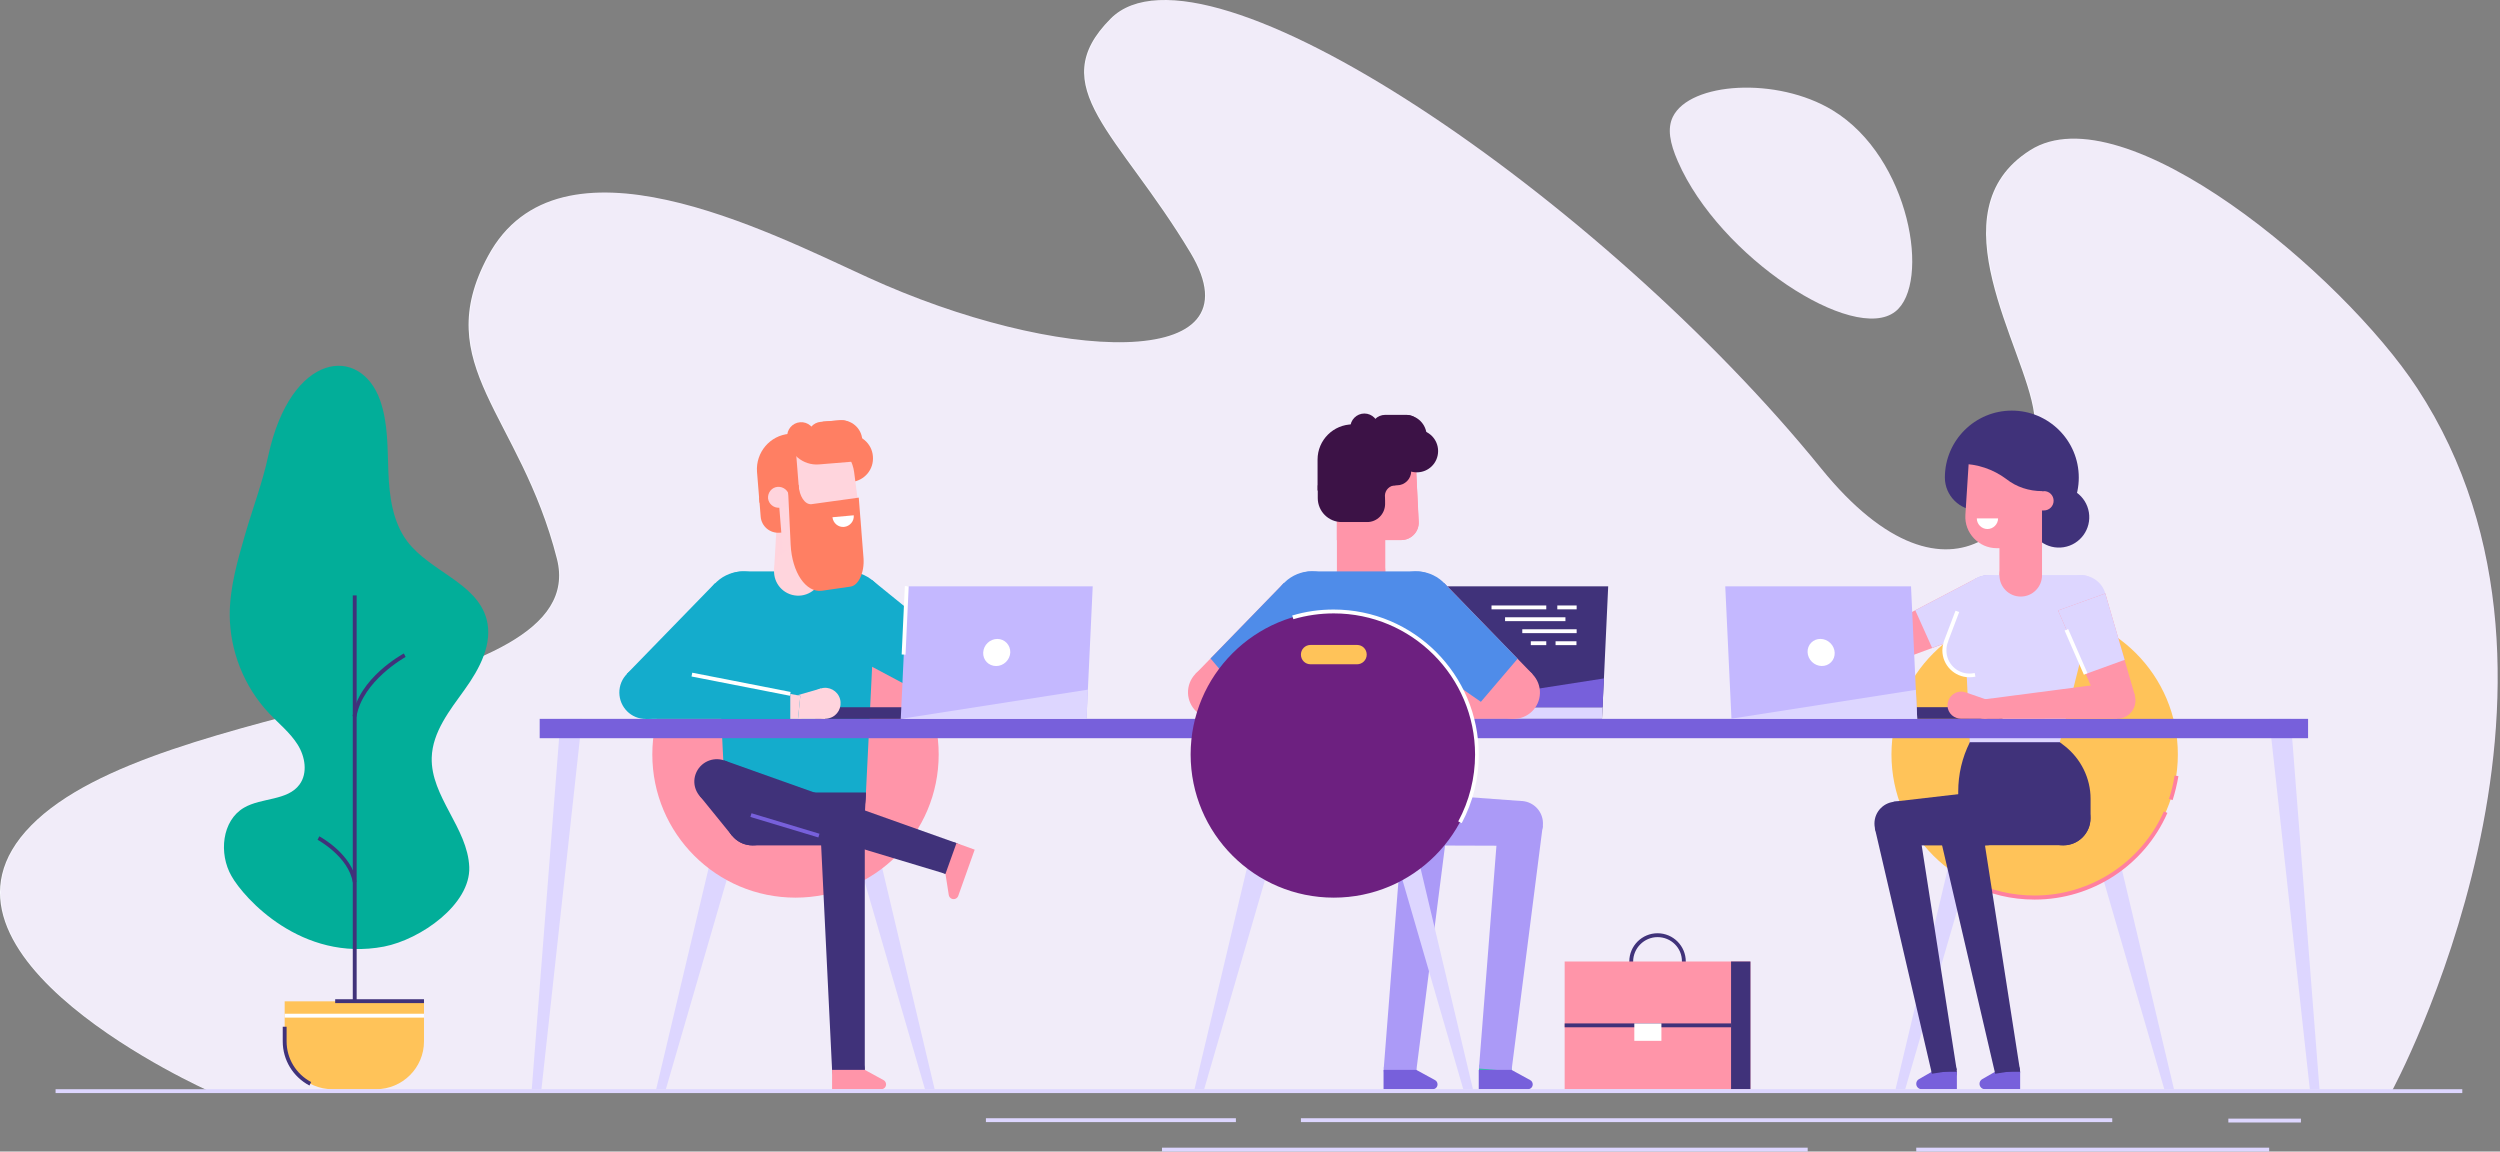 <svg width="330" height="152" viewBox="0 0 330 152" fill="none" xmlns="http://www.w3.org/2000/svg">
<rect x="0" y="0" width="330" height="152" fill="#808080" stroke="none"/>
<g clip-path="url(#clip0_203_13293)">
<path d="M27.616 144.031C27.616 144.031 -12.74 126.101 4.117 108.962C20.975 91.824 78.367 92.871 73.514 73.766C68.661 54.661 56.605 48.275 64.421 33.793C73.795 16.399 101.252 30.524 114.534 36.603C139.258 47.918 166.639 49.195 157.137 33.359C147.636 17.523 137.623 11.47 146.614 2.454C158.874 -9.832 211.515 26.207 240.377 61.812C257.643 83.114 270.236 68.3 268.499 54.61C267.375 45.9 255.14 27.944 267.988 19.822C280.35 11.981 309.263 36.271 319.071 51.238C344.792 90.47 315.725 144.031 315.725 144.031H27.616Z" fill="#F8F7FF"/>
<path d="M27.743 144.031C27.743 144.031 -12.612 126.101 4.245 108.962C21.103 91.824 78.495 92.871 73.642 73.766C68.789 54.661 56.733 48.275 64.549 33.793C73.923 16.399 101.38 30.524 114.661 36.603C139.386 47.918 166.766 49.195 157.265 33.359C147.763 17.523 137.751 11.47 146.742 2.454C159.002 -9.832 211.643 26.207 240.505 61.812C257.771 83.114 270.363 68.3 268.626 54.61C267.503 45.9 255.268 27.944 268.116 19.822C280.478 11.981 309.391 36.271 319.199 51.238C344.894 90.47 315.827 144.031 315.827 144.031H27.743Z" fill="#6D2080" fill-opacity="0.05"/>
<path d="M212.282 77.393L211.72 89.55L211.643 91.032L211.541 93.356L211.464 94.889H186.944L187.021 93.356L187.762 77.393H212.282Z" fill="#40327A"/>
<path d="M211.541 93.356L211.464 94.889H175.68V93.356H211.541Z" fill="#DDD6FF"/>
<path d="M211.72 89.551L211.643 91.032L211.541 93.356H187.251L188.094 93.229L211.72 89.551Z" fill="#7760DB"/>
<path d="M185.693 111.593L200.711 111.644L200.941 105.744L185.974 104.646L185.693 111.593Z" fill="#AB9AF7"/>
<path d="M199.128 87.993L179.409 91.85L179.69 94.889H180.738H182.27H199.792L199.128 87.993Z" fill="#FF95A9"/>
<path d="M179.69 94.888L179.41 91.849L180.738 91.594V94.888H179.69Z" fill="#FF95A9"/>
<path d="M184.952 71.288H176.472V62.017C176.472 59.181 178.771 56.908 181.581 56.908C184.313 56.908 186.791 59.054 186.919 61.761L187.251 68.862C187.327 70.164 186.28 71.288 184.952 71.288Z" fill="#FF95A9"/>
<path d="M187.276 68.862C187.353 70.19 186.28 71.288 184.952 71.288H176.472V62.017C176.472 59.181 178.771 56.908 181.581 56.908C182.934 56.908 184.416 57.445 185.335 58.313C186.255 59.181 186.842 60.407 186.919 61.761L187.276 68.862Z" fill="#FF95A9"/>
<path d="M188.324 57.572V60.331C188.324 60.535 188.298 60.74 188.247 60.944H183.062V54.788H185.54C187.072 54.763 188.324 56.014 188.324 57.572Z" fill="#3C1246"/>
<path d="M178.567 56.015H179.256V64.75H173.918V60.663C173.918 58.084 176.012 56.015 178.567 56.015Z" fill="#3C1246"/>
<path d="M187.659 60.356H182.142C179.997 60.356 178.235 58.594 178.235 56.449C178.235 55.427 179.077 54.584 180.099 54.584C181.121 54.584 181.964 55.427 181.964 56.449C181.964 56.551 182.04 56.653 182.168 56.653H187.685V60.356H187.659Z" fill="#3C1246"/>
<path d="M185.693 58.492H182.832C181.81 58.492 180.968 57.649 180.968 56.627C180.968 55.606 181.81 54.763 182.832 54.763H185.693C186.714 54.763 187.557 55.606 187.557 56.627C187.532 57.649 186.714 58.492 185.693 58.492Z" fill="#3C1246"/>
<path d="M189.83 59.539C189.83 61.097 188.579 62.349 187.021 62.349C185.463 62.349 184.007 61.097 184.007 59.539C184.007 57.981 185.463 56.73 187.021 56.73C188.579 56.73 189.83 57.981 189.83 59.539Z" fill="#3C1246"/>
<path d="M185.744 58.9H178.005V61.812H185.744V58.9Z" fill="#3C1246"/>
<path d="M184.211 61.762H178.235V65.465H184.211V61.762Z" fill="#3C1246"/>
<path d="M180.457 68.913H177.111C175.348 68.913 173.944 67.483 173.944 65.746V64.061H182.832V66.564C182.807 67.866 181.759 68.913 180.457 68.913Z" fill="#3C1246"/>
<path d="M179.665 78.619C177.903 78.619 176.472 77.188 176.472 75.426V68.939H182.858V75.426C182.858 77.188 181.427 78.619 179.665 78.619Z" fill="#FF95A9"/>
<path d="M184.211 66.844H185.616V64.061H184.211C183.445 64.061 182.807 64.674 182.807 65.465C182.807 66.231 183.445 66.844 184.211 66.844Z" fill="#FF95A9"/>
<path d="M186.28 60.739H182.807V64.06H184.416C185.437 64.06 186.28 63.217 186.28 62.195V60.739Z" fill="#3C1246"/>
<path d="M179.665 78.619C181.428 78.619 182.858 77.189 182.858 75.426C182.858 73.663 181.428 72.233 179.665 72.233C177.902 72.233 176.472 73.663 176.472 75.426C176.472 77.189 177.902 78.619 179.665 78.619Z" fill="#FF95A9"/>
<path d="M197.961 143.281C199.101 142.958 199.763 141.772 199.44 140.632C199.116 139.492 197.93 138.83 196.79 139.153C195.65 139.476 194.988 140.662 195.311 141.802C195.634 142.942 196.821 143.604 197.961 143.281Z" fill="#2FC2A7"/>
<path d="M201.39 111.574C202.982 111.198 203.968 109.602 203.592 108.009C203.216 106.417 201.621 105.431 200.028 105.807C198.436 106.183 197.45 107.779 197.826 109.371C198.202 110.964 199.797 111.95 201.39 111.574Z" fill="#AB9AF7"/>
<path d="M195.22 141.043L197.774 108.528L203.648 108.988L199.511 141.4L195.22 141.043Z" fill="#AB9AF7"/>
<path d="M201.682 143.776H195.194V141.221H199.511L201.988 142.575C202.193 142.677 202.32 142.907 202.32 143.137C202.32 143.495 202.039 143.776 201.682 143.776Z" fill="#7760DB"/>
<path d="M185.29 143.291C186.443 143.019 187.157 141.863 186.885 140.71C186.613 139.557 185.457 138.843 184.304 139.115C183.151 139.387 182.437 140.543 182.709 141.696C182.981 142.849 184.137 143.563 185.29 143.291Z" fill="#AB9AF7"/>
<path d="M188.804 111.608C190.4 111.249 191.404 109.663 191.045 108.067C190.686 106.47 189.101 105.467 187.504 105.826C185.908 106.185 184.904 107.77 185.263 109.366C185.622 110.963 187.207 111.966 188.804 111.608Z" fill="#AB9AF7"/>
<path d="M182.653 141.043L185.207 108.528L191.082 108.988L186.944 141.4L182.653 141.043Z" fill="#AB9AF7"/>
<path d="M189.115 143.776H182.628V141.221H186.944L189.422 142.575C189.626 142.677 189.754 142.907 189.754 143.137C189.754 143.495 189.473 143.776 189.115 143.776Z" fill="#7760DB"/>
<path d="M262.726 105.106L251.488 143.776H250.211L259.38 105.106H262.726Z" fill="#DDD6FF"/>
<path d="M274.45 105.106L285.688 143.776H286.965L277.796 105.106H274.45Z" fill="#DDD6FF"/>
<path d="M268.575 118.489C279.014 118.489 287.476 110.027 287.476 99.588C287.476 89.15 279.014 80.688 268.575 80.688C258.137 80.688 249.674 89.15 249.674 99.588C249.674 110.027 258.137 118.489 268.575 118.489Z" fill="#FFC359"/>
<path d="M286.787 105.616L286.301 105.463C286.633 104.467 286.889 103.42 287.042 102.373L287.553 102.449C287.374 103.496 287.119 104.569 286.787 105.616Z" fill="#FF809F"/>
<path d="M268.575 118.745C265.51 118.745 262.599 118.055 259.891 116.65L260.121 116.191C262.752 117.544 265.612 118.208 268.575 118.208C275.957 118.208 282.649 113.841 285.637 107.098L286.097 107.302C283.057 114.249 276.161 118.745 268.575 118.745Z" fill="#FF809F"/>
<path d="M265.945 103.931C269.231 103.931 271.896 101.266 271.896 97.98C271.896 94.693 269.231 92.028 265.945 92.028C262.658 92.028 259.993 94.693 259.993 97.98C259.993 101.266 262.658 103.931 265.945 103.931Z" fill="#AB9AF7"/>
<path d="M232.332 92.539C232.076 91.875 232.434 91.134 233.098 90.904C233.762 90.649 234.503 91.006 234.733 91.67C234.988 92.335 234.63 93.075 233.966 93.305C233.302 93.535 232.587 93.203 232.332 92.539Z" fill="#FF95A9"/>
<path d="M262.471 82.577C264.305 82.577 265.791 81.091 265.791 79.257C265.791 77.423 264.305 75.936 262.471 75.936C260.637 75.936 259.15 77.423 259.15 79.257C259.15 81.091 260.637 82.577 262.471 82.577Z" fill="#AB9AF7"/>
<path d="M230.442 90.904C230.237 90.904 230.059 90.955 229.854 91.006C228.935 91.338 228.449 92.385 228.807 93.305C229.139 94.224 230.186 94.71 231.106 94.352L233.992 93.279L233.532 90.802L230.442 90.904Z" fill="#FF95A9"/>
<path d="M251.976 85.434C252.246 84.136 251.412 82.865 250.114 82.595C248.815 82.325 247.544 83.159 247.274 84.457C247.004 85.755 247.838 87.026 249.136 87.296C250.435 87.566 251.706 86.732 251.976 85.434Z" fill="#FF95A9"/>
<path d="M260.913 76.32L248.5 82.808L250.466 87.227L263.62 82.374L260.913 76.32Z" fill="#FF95A9"/>
<path d="M248.5 82.808L232.945 90.981L233.966 93.305L250.466 87.226L248.5 82.808Z" fill="#FF95A9"/>
<path d="M256.647 143.137C257.564 143.137 258.308 142.394 258.308 141.477C258.308 140.56 257.564 139.817 256.647 139.817C255.73 139.817 254.987 140.56 254.987 141.477C254.987 142.394 255.73 143.137 256.647 143.137Z" fill="#40327A"/>
<path d="M259.15 79.41L260.019 97.979H271.896L276.8 78.465C277.132 77.163 276.161 75.911 274.807 75.911H262.471C260.581 75.937 259.048 77.52 259.15 79.41Z" fill="#DDD6FF"/>
<path d="M263.9 82.254C265.557 81.468 266.264 79.488 265.479 77.831C264.693 76.174 262.713 75.467 261.056 76.252C259.399 77.037 258.692 79.017 259.477 80.675C260.263 82.332 262.243 83.039 263.9 82.254Z" fill="#DDD6FF"/>
<path d="M260.019 97.98H265.28H271.896L272.534 98.465C274.68 100.15 275.957 102.73 275.957 105.438V107.992C275.957 109.958 274.348 111.568 272.381 111.568H262.062C260.095 111.568 258.486 109.958 258.486 107.992V104.493C258.486 102.245 258.997 99.997 260.019 97.98Z" fill="#40327A"/>
<path d="M265.561 80.432L263.084 86.996L263.033 86.971C262.573 88.248 261.373 89.142 259.942 89.142C258.129 89.142 256.647 87.66 256.647 85.847C256.647 85.412 256.724 85.004 256.877 84.646H256.852L259.329 78.082L265.561 80.432Z" fill="#DDD6FF"/>
<path d="M277.182 81.467C278.406 80.102 278.291 78.002 276.926 76.778C275.56 75.555 273.461 75.669 272.237 77.035C271.013 78.401 271.128 80.5 272.494 81.724C273.859 82.948 275.959 82.833 277.182 81.467Z" fill="#DDD6FF"/>
<path d="M281.335 93.995C282.177 92.971 282.029 91.458 281.005 90.616C279.981 89.774 278.468 89.921 277.626 90.945C276.784 91.97 276.931 93.483 277.955 94.325C278.98 95.167 280.493 95.019 281.335 93.995Z" fill="#FF95A9"/>
<path d="M277.898 78.338L281.806 91.798L277.259 93.433L271.666 80.585L277.898 78.338Z" fill="#FF95A9"/>
<path d="M271.666 80.585L275.318 88.963L280.452 87.099L277.898 78.338L271.666 80.585Z" fill="#DDD6FF"/>
<path d="M263.62 82.374L255.038 85.515L252.816 80.56L260.913 76.32L263.62 82.374Z" fill="#DDD6FF"/>
<path d="M262.062 111.593C264.037 111.593 265.638 109.992 265.638 108.017C265.638 106.042 264.037 104.441 262.062 104.441C260.087 104.441 258.486 106.042 258.486 108.017C258.486 109.992 260.087 111.593 262.062 111.593Z" fill="#40327A"/>
<path d="M272.355 111.593C274.33 111.593 275.931 109.992 275.931 108.017C275.931 106.042 274.33 104.441 272.355 104.441C270.381 104.441 268.78 106.042 268.78 108.017C268.78 109.992 270.381 111.593 272.355 111.593Z" fill="#40327A"/>
<path d="M254.987 141.477H258.308V143.776H253.659C253.276 143.776 252.944 143.469 252.944 143.06C252.944 142.805 253.072 142.575 253.301 142.447L254.987 141.477Z" fill="#7760DB"/>
<path d="M250.313 111.593C251.907 111.593 253.199 110.301 253.199 108.707C253.199 107.113 251.907 105.821 250.313 105.821C248.719 105.821 247.427 107.113 247.427 108.707C247.427 110.301 248.719 111.593 250.313 111.593Z" fill="#40327A"/>
<path d="M247.478 109.32L255.013 141.732L258.282 141.221L253.174 108.452L247.478 109.32Z" fill="#40327A"/>
<path d="M264.999 143.137C265.916 143.137 266.66 142.394 266.66 141.477C266.66 140.56 265.916 139.817 264.999 139.817C264.083 139.817 263.339 140.56 263.339 141.477C263.339 142.394 264.083 143.137 264.999 143.137Z" fill="#40327A"/>
<path d="M263.339 141.477H266.66V143.776H262.011C261.628 143.776 261.296 143.469 261.296 143.06C261.296 142.805 261.424 142.575 261.653 142.447L263.339 141.477Z" fill="#7760DB"/>
<path d="M258.665 111.593C260.259 111.593 261.551 110.301 261.551 108.707C261.551 107.113 260.259 105.821 258.665 105.821C257.071 105.821 255.779 107.113 255.779 108.707C255.779 110.301 257.071 111.593 258.665 111.593Z" fill="#40327A"/>
<path d="M255.83 109.32L263.365 141.732L266.634 141.221L261.526 108.452L255.83 109.32Z" fill="#40327A"/>
<path d="M269.546 69.016H263.927V75.937H269.546V69.016Z" fill="#FF95A9"/>
<path d="M266.736 78.746C268.288 78.746 269.546 77.488 269.546 75.936C269.546 74.385 268.288 73.127 266.736 73.127C265.185 73.127 263.927 74.385 263.927 75.936C263.927 77.488 265.185 78.746 266.736 78.746Z" fill="#FF95A9"/>
<path d="M272.416 72.231C274.603 71.876 276.087 69.816 275.732 67.63C275.378 65.444 273.318 63.959 271.132 64.314C268.945 64.669 267.461 66.729 267.816 68.915C268.17 71.101 270.23 72.585 272.416 72.231Z" fill="#40327A"/>
<path d="M256.724 63.039C256.724 58.16 260.683 54.201 265.561 54.201C270.44 54.201 274.399 58.16 274.399 63.039C274.399 67.917 270.44 71.876 265.561 71.876L261.066 67.381C258.665 67.355 256.724 65.414 256.724 63.039Z" fill="#40327A"/>
<path d="M269.801 67.38H268.524V64.826H269.801C270.516 64.826 271.078 65.388 271.078 66.103C271.078 66.819 270.491 67.38 269.801 67.38Z" fill="#FF95A9"/>
<path d="M259.942 59.974H269.546V72.361H263.569C261.194 72.361 259.278 70.344 259.431 67.968L259.942 59.974Z" fill="#FF95A9"/>
<path d="M269.546 64.827H269.801V57.445H262.19C260.172 57.445 258.562 59.08 258.562 61.072V61.225H258.818C260.989 61.225 263.109 61.941 264.846 63.243C266.174 64.29 267.835 64.827 269.546 64.827Z" fill="#40327A"/>
<path d="M110.856 105.106L122.094 143.776H123.371L114.202 105.106H110.856Z" fill="#DDD6FF"/>
<path d="M99.133 105.106L87.894 143.776H86.617L95.787 105.106H99.133Z" fill="#DDD6FF"/>
<path d="M105.007 118.489C115.445 118.489 123.907 110.027 123.907 99.588C123.907 89.15 115.445 80.688 105.007 80.688C94.568 80.688 86.106 89.15 86.106 99.588C86.106 110.027 94.568 118.489 105.007 118.489Z" fill="#FF95A9"/>
<path d="M114.304 104.62C114.304 105.846 114.074 107.021 113.64 108.094H96.374C95.94 107.021 95.71 105.846 95.71 104.62C95.71 99.487 99.873 95.298 105.032 95.298C110.141 95.323 114.304 99.487 114.304 104.62Z" fill="#40327A"/>
<path d="M105.007 107.174C106.417 107.174 107.561 106.031 107.561 104.62C107.561 103.21 106.417 102.066 105.007 102.066C103.596 102.066 102.453 103.21 102.453 104.62C102.453 106.031 103.596 107.174 105.007 107.174Z" fill="#40327A"/>
<path d="M126.931 93.153C128.766 92.592 129.799 90.65 129.238 88.816C128.678 86.981 126.736 85.948 124.901 86.509C123.067 87.07 122.034 89.011 122.595 90.846C123.155 92.68 125.097 93.713 126.931 93.153Z" fill="#7760DB"/>
<path d="M109.502 85.029L124.291 92.896L128.122 87.124L115.121 76.575L109.502 85.029Z" fill="#14ACCC"/>
<path d="M116.526 82.721C117.73 80.17 116.637 77.126 114.085 75.922C111.534 74.718 108.49 75.811 107.286 78.363C106.083 80.914 107.175 83.958 109.727 85.162C112.278 86.365 115.323 85.273 116.526 82.721Z" fill="#14ACCC"/>
<path d="M100.997 84.724L87.23 94.251L82.734 88.963L94.407 76.959L100.997 84.724Z" fill="#14ACCC"/>
<path d="M98.377 85.636C101.194 85.476 103.348 83.063 103.187 80.246C103.027 77.429 100.614 75.276 97.797 75.436C94.98 75.596 92.826 78.01 92.987 80.827C93.147 83.643 95.561 85.797 98.377 85.636Z" fill="#14ACCC"/>
<path d="M99.337 111.593C101.255 111.593 102.81 110.038 102.81 108.119C102.81 106.201 101.255 104.646 99.337 104.646C97.418 104.646 95.863 106.201 95.863 108.119C95.863 110.038 97.418 111.593 99.337 111.593Z" fill="#40327A"/>
<path d="M110.651 111.593C112.57 111.593 114.125 110.038 114.125 108.119C114.125 106.201 112.57 104.646 110.651 104.646C108.733 104.646 107.178 106.201 107.178 108.119C107.178 110.038 108.733 111.593 110.651 111.593Z" fill="#40327A"/>
<path d="M115.555 79.18L114.304 104.646H95.684L94.432 79.18C94.33 77.137 95.965 75.426 98.008 75.426H111.98C114.023 75.426 115.658 77.137 115.555 79.18Z" fill="#14ACCC"/>
<path d="M114.304 104.62L114.125 108.094V108.273C114.023 110.137 112.49 111.593 110.651 111.593H99.336C97.472 111.593 95.939 110.137 95.862 108.273V108.094L95.684 104.62H114.304Z" fill="#40327A"/>
<path d="M114.117 141.559C114.303 140.389 113.505 139.29 112.335 139.104C111.165 138.918 110.065 139.716 109.88 140.886C109.694 142.057 110.492 143.156 111.662 143.342C112.832 143.528 113.932 142.73 114.117 141.559Z" fill="#40327A"/>
<path d="M114.098 109.384C114.474 107.792 113.488 106.196 111.895 105.82C110.303 105.444 108.707 106.43 108.331 108.023C107.955 109.615 108.941 111.211 110.533 111.587C112.126 111.963 113.722 110.977 114.098 109.384Z" fill="#40327A"/>
<path d="M109.834 141.221L108.25 108.707H114.151V141.221H109.834Z" fill="#40327A"/>
<path d="M116.322 143.776H109.834V141.221H114.151L116.628 142.575C116.832 142.677 116.96 142.907 116.96 143.137C116.96 143.495 116.679 143.776 116.322 143.776Z" fill="#FF95A9"/>
<path d="M126.232 111.287C127.356 111.695 127.943 112.921 127.534 114.045C127.126 115.169 125.9 115.756 124.776 115.348C123.652 114.939 123.065 113.713 123.473 112.589C123.882 111.465 125.134 110.904 126.232 111.287Z" fill="#40327A"/>
<path d="M95.607 100.38C97.14 100.917 97.957 102.628 97.395 104.161C96.859 105.693 95.148 106.51 93.615 105.948C92.083 105.387 91.265 103.701 91.827 102.168C92.389 100.636 94.075 99.844 95.607 100.38Z" fill="#40327A"/>
<path d="M124.801 115.348L93.615 105.948L95.607 100.38L126.257 111.287L124.801 115.348Z" fill="#40327A"/>
<path d="M126.487 118.259L128.658 112.155L126.257 111.287L124.801 115.348L125.236 118.132C125.261 118.362 125.44 118.566 125.644 118.643C126.002 118.77 126.359 118.592 126.487 118.259Z" fill="#FF95A9"/>
<path d="M108.953 68.692L102.578 68.322L102.178 75.232L108.553 75.602L108.953 68.692Z" fill="#FFD4DD"/>
<path d="M108.454 76.258C108.908 74.554 107.894 72.805 106.19 72.351C104.486 71.898 102.737 72.912 102.284 74.615C101.83 76.319 102.844 78.068 104.548 78.522C106.252 78.975 108.001 77.962 108.454 76.258Z" fill="#FFD5DD"/>
<path d="M96.629 110.316L92.338 105.029L96.578 100.968L101.661 105.514L96.629 110.316Z" fill="#40327A"/>
<path d="M76.809 94.889L76.553 97.443L71.471 143.776H70.193L73.999 94.889H76.809Z" fill="#DDD6FF"/>
<path d="M299.532 94.889L299.813 97.443L304.896 143.776H306.173L302.367 94.889H299.532Z" fill="#DDD6FF"/>
<path d="M304.666 94.889H71.24V97.443H304.666V94.889Z" fill="#7760DB"/>
<path d="M88.66 92.079C88.302 93.969 86.463 95.195 84.573 94.838C82.683 94.48 81.457 92.641 81.815 90.751C82.172 88.861 84.011 87.635 85.901 87.993C87.792 88.35 89.018 90.189 88.66 92.079Z" fill="#14ACCC"/>
<path d="M119.872 93.356H107.612V94.889H119.872V93.356Z" fill="#40327A"/>
<path d="M144.239 77.393L143.6 91.032L143.421 94.889H118.901L119.719 77.393H144.239Z" fill="#C4B8FF"/>
<path d="M133.358 86.128C133.307 87.124 132.464 87.916 131.493 87.916C130.497 87.916 129.731 87.124 129.782 86.128C129.833 85.132 130.676 84.34 131.647 84.34C132.643 84.34 133.383 85.157 133.358 86.128Z" fill="white"/>
<path d="M143.6 91.032L143.421 94.889H118.901L143.6 91.032Z" fill="#DDD6FF"/>
<path d="M252.075 94.881H264.335V93.349H252.075V94.881Z" fill="#40327A"/>
<path d="M253.072 94.889H228.552V94.863L228.373 91.032L227.734 77.393H252.254L252.893 91.057L253.072 94.889Z" fill="#C4B8FF"/>
<path d="M241.706 87.409C242.376 86.723 242.331 85.592 241.604 84.882C240.878 84.172 239.745 84.153 239.075 84.839C238.405 85.525 238.45 86.657 239.177 87.367C239.903 88.076 241.036 88.096 241.706 87.409Z" fill="white"/>
<path d="M253.072 94.889H228.373L228.552 94.863L252.893 91.058L253.072 94.889Z" fill="#DDD6FF"/>
<path d="M112.363 63.626L111.443 63.703L110.932 57.445L111.852 57.368C113.589 57.24 115.096 58.518 115.223 60.229C115.377 61.966 114.099 63.473 112.363 63.626Z" fill="#FF7F63"/>
<path d="M105.237 70.139L102.912 70.318C101.635 70.42 100.511 69.475 100.409 68.198L100.205 65.669L104.828 65.286L105.237 70.139Z" fill="#FF7F63"/>
<path d="M111.724 63.498L109.221 63.703L108.583 55.657L110.83 55.478C112.363 55.351 113.716 56.5 113.819 58.033L114.048 60.791C114.151 62.17 113.103 63.396 111.724 63.498Z" fill="#FF7F63"/>
<path d="M111.545 71.979L103.321 72.643L102.58 63.397C102.35 60.587 104.445 58.109 107.254 57.88C109.962 57.65 112.388 59.616 112.746 62.324L113.665 69.373C113.844 70.701 112.873 71.876 111.545 71.979Z" fill="#FFD5DD"/>
<path d="M104.189 57.266L104.879 57.215L105.569 65.924L100.256 66.359L99.924 62.272C99.745 59.718 101.635 57.47 104.189 57.266Z" fill="#FF7F63"/>
<path d="M102.887 67.023L104.266 66.921L104.164 65.542C104.113 64.776 103.423 64.214 102.657 64.265C101.891 64.316 101.329 65.006 101.38 65.772C101.456 66.513 102.12 67.075 102.887 67.023Z" fill="#FFD4DD"/>
<path d="M113.384 60.868L108.123 61.302C105.977 61.481 104.087 59.871 103.908 57.726C103.832 56.704 104.598 55.81 105.62 55.734C106.641 55.657 107.535 56.423 107.612 57.445C107.612 57.547 107.714 57.624 107.816 57.624L113.078 57.19L113.384 60.868Z" fill="#FF7F63"/>
<path d="M111.264 59.181L108.634 59.386C107.612 59.462 106.718 58.696 106.641 57.675C106.565 56.653 107.331 55.759 108.353 55.682L110.983 55.478C112.005 55.401 112.899 56.167 112.976 57.189C113.052 58.211 112.286 59.105 111.264 59.181Z" fill="#FF7F63"/>
<path d="M113.986 73.7C114.117 75.567 113.33 77.298 112.256 77.434L108.482 77.981C106.385 78.254 104.55 75.567 104.367 71.924L104 64.182L105.415 64C105.494 65.503 106.254 66.641 107.119 66.55L113.357 65.685L113.986 73.7Z" fill="#FF7F63"/>
<path d="M110.881 92.258C110.575 91.186 109.425 90.547 108.353 90.879C107.28 91.186 106.641 92.335 106.973 93.408C107.28 94.48 108.429 95.119 109.502 94.787C110.575 94.48 111.188 93.357 110.881 92.258Z" fill="#FFD4DD"/>
<path d="M106.82 92.922C107.05 93.739 106.59 94.582 105.773 94.812C104.956 95.042 104.113 94.582 103.883 93.765C103.653 92.947 104.113 92.104 104.93 91.875C105.722 91.645 106.565 92.104 106.82 92.922Z" fill="#FF95A9"/>
<path d="M108.915 94.889H105.339L104.905 91.875L108.353 90.879L108.915 94.889Z" fill="#FFD4DD"/>
<path d="M85.901 87.967L105.645 91.849L105.339 94.888H104.317H102.785H85.237L85.901 87.967Z" fill="#14ACCC"/>
<path d="M105.339 94.888L105.645 91.849L104.317 91.594V94.888H105.339Z" fill="#FFD4DD"/>
<path d="M96.092 88.223H93.206V91.109H96.092V88.223Z" fill="#14ACCC"/>
<path d="M261.628 104.467L249.955 105.821L250.313 111.593H262.062L261.628 104.467Z" fill="#40327A"/>
<path d="M260.708 93.178C260.479 93.842 260.836 94.583 261.5 94.813C262.164 95.043 262.905 94.685 263.135 94.021C263.365 93.357 263.007 92.616 262.343 92.386C261.653 92.156 260.938 92.514 260.708 93.178Z" fill="#FF95A9"/>
<path d="M258.256 94.761C258.461 94.838 258.64 94.863 258.844 94.863H261.909L262.343 92.386L259.457 91.39C258.512 91.058 257.516 91.569 257.184 92.488C256.826 93.433 257.337 94.455 258.256 94.761Z" fill="#FF95A9"/>
<path d="M279.482 94.863L261.909 94.889L261.756 92.335L279.175 90.061L279.482 94.863Z" fill="#FF95A9"/>
<path d="M181.913 105.106L193.151 143.776H194.428L185.259 105.106H181.913Z" fill="#DDD6FF"/>
<path d="M170.189 105.106L158.951 143.776H157.674L166.843 105.106H170.189Z" fill="#DDD6FF"/>
<path d="M170.751 104.62C170.751 105.846 170.981 107.021 171.44 108.094H188.707C189.141 107.021 189.371 105.846 189.371 104.62C189.371 99.487 185.207 95.298 180.048 95.298C174.914 95.323 170.751 99.487 170.751 104.62Z" fill="#AB9AF7"/>
<path d="M180.048 107.174C181.459 107.174 182.602 106.031 182.602 104.62C182.602 103.21 181.459 102.066 180.048 102.066C178.637 102.066 177.494 103.21 177.494 104.62C177.494 106.031 178.637 107.174 180.048 107.174Z" fill="#40327A"/>
<path d="M163.712 91.971C164.038 90.081 162.771 88.283 160.88 87.957C158.99 87.63 157.192 88.897 156.866 90.788C156.539 92.678 157.807 94.476 159.697 94.802C161.588 95.129 163.385 93.862 163.712 91.971Z" fill="#FF95A9"/>
<path d="M176.038 84.724L162.271 94.251L157.801 88.963L169.474 76.959L176.038 84.724Z" fill="#FF95A9"/>
<path d="M178.14 81.597C178.733 78.839 176.979 76.122 174.221 75.528C171.463 74.935 168.746 76.69 168.152 79.448C167.558 82.206 169.313 84.923 172.071 85.516C174.829 86.11 177.546 84.355 178.14 81.597Z" fill="#4F8CE9"/>
<path d="M174.276 94.94C174.071 93.841 174.786 92.769 175.885 92.539C176.983 92.334 178.056 93.05 178.286 94.148C178.49 95.246 177.775 96.319 176.677 96.549C175.578 96.753 174.506 96.038 174.276 94.94Z" fill="#FF95A9"/>
<path d="M178.183 93.663C178.337 94.506 179.154 95.042 179.971 94.864C180.814 94.71 181.351 93.893 181.172 93.076C181.019 92.233 180.201 91.696 179.384 91.875C178.567 92.003 178.03 92.82 178.183 93.663Z" fill="#FF95A9"/>
<path d="M177.238 96.371L180.406 94.71L179.409 91.85L175.885 92.539L177.238 96.371Z" fill="#FF95A9"/>
<path d="M200.06 94.883C201.973 94.739 203.407 93.071 203.263 91.158C203.119 89.245 201.451 87.811 199.538 87.955C197.625 88.1 196.191 89.767 196.335 91.68C196.479 93.594 198.147 95.027 200.06 94.883Z" fill="#FF95A9"/>
<path d="M184.058 84.724L197.825 94.276L202.295 88.989L190.648 76.984L184.058 84.724Z" fill="#FF95A9"/>
<path d="M184.058 84.724L195.475 92.641L200.328 86.946L190.648 76.984L184.058 84.724Z" fill="#4F8CE9"/>
<path d="M176.038 84.724L164.621 92.641L159.793 86.92L169.474 76.959L176.038 84.724Z" fill="#4F8CE9"/>
<path d="M192.073 80.79C192.216 77.973 190.047 75.573 187.23 75.43C184.412 75.288 182.012 77.456 181.87 80.274C181.727 83.091 183.895 85.491 186.713 85.634C189.531 85.776 191.93 83.608 192.073 80.79Z" fill="#4F8CE9"/>
<path d="M185.718 111.593C187.637 111.593 189.192 110.038 189.192 108.119C189.192 106.201 187.637 104.646 185.718 104.646C183.8 104.646 182.245 106.201 182.245 108.119C182.245 110.038 183.8 111.593 185.718 111.593Z" fill="#AB9AF7"/>
<path d="M174.403 111.593C176.322 111.593 177.877 110.038 177.877 108.119C177.877 106.201 176.322 104.646 174.403 104.646C172.485 104.646 170.93 106.201 170.93 108.119C170.93 110.038 172.485 111.593 174.403 111.593Z" fill="#AB9AF7"/>
<path d="M169.499 79.18L170.751 104.646H189.371L190.622 79.18C190.724 77.137 189.09 75.426 187.046 75.426H173.075C171.032 75.426 169.397 77.137 169.499 79.18Z" fill="#4F8CE9"/>
<path d="M170.751 104.62L170.93 108.094V108.273C171.032 110.137 172.564 111.593 174.403 111.593H185.693C187.557 111.593 189.09 110.137 189.166 108.273V108.094L189.345 104.62H170.751Z" fill="#AB9AF7"/>
<path d="M176.063 118.489C186.502 118.489 194.964 110.027 194.964 99.588C194.964 89.15 186.502 80.688 176.063 80.688C165.625 80.688 157.163 89.15 157.163 99.588C157.163 110.027 165.625 118.489 176.063 118.489Z" fill="#6D2080"/>
<path d="M192.947 108.656L192.487 108.426C193.943 105.744 194.709 102.679 194.709 99.614C194.709 89.321 186.357 80.969 176.064 80.969C174.25 80.969 172.462 81.224 170.725 81.735L170.572 81.25C172.334 80.713 174.173 80.458 176.038 80.458C186.612 80.458 195.194 89.04 195.194 99.614C195.22 102.756 194.428 105.872 192.947 108.656Z" fill="white"/>
<path d="M179.129 87.686H172.999C172.283 87.686 171.721 87.124 171.721 86.409C171.721 85.694 172.283 85.132 172.999 85.132H179.129C179.844 85.132 180.406 85.694 180.406 86.409C180.406 87.124 179.818 87.686 179.129 87.686Z" fill="#FFC359"/>
<path d="M218.795 130.647C216.726 130.647 215.066 128.961 215.066 126.918C215.066 124.849 216.751 123.189 218.795 123.189C220.864 123.189 222.524 124.875 222.524 126.918C222.549 128.961 220.864 130.647 218.795 130.647ZM218.795 123.7C217.032 123.7 215.576 125.156 215.576 126.918C215.576 128.681 217.032 130.136 218.795 130.136C220.557 130.136 222.013 128.681 222.013 126.918C222.038 125.13 220.583 123.7 218.795 123.7Z" fill="#40327A"/>
<path d="M231.055 126.918H206.535V143.776H231.055V126.918Z" fill="#FF95A9"/>
<path d="M231.055 126.918H228.5V143.776H231.055V126.918Z" fill="#40327A"/>
<path d="M228.5 135.091H206.535V135.602H228.5V135.091Z" fill="#40327A"/>
<path d="M219.306 135.091H215.73V137.39H219.306V135.091Z" fill="white"/>
<path d="M272.998 83.03L272.529 83.235L275.073 89.064L275.542 88.859L272.998 83.03Z" fill="white"/>
<path d="M91.379 88.796L91.28 89.297L104.265 91.84L104.363 91.339L91.379 88.796Z" fill="white"/>
<path d="M99.197 107.348L99.05 107.837L108.025 110.544L108.172 110.055L99.197 107.348Z" fill="#7760DB"/>
<path d="M35.405 60.178C34.665 63.651 33.388 66.998 32.392 70.42C31.37 73.945 30.323 77.521 30.323 81.173C30.348 85.949 32.238 90.675 35.508 94.148C36.785 95.502 38.292 96.702 39.288 98.286C40.284 99.87 40.641 102.041 39.543 103.548C37.96 105.719 34.537 105.259 32.213 106.613C29.275 108.324 28.867 112.691 30.552 115.629C32.213 118.592 39.824 127.02 50.679 124.951C55.532 124.006 62.122 119.383 61.943 114.454C61.739 109.294 56.835 105.131 56.988 99.997C57.09 96.626 59.363 93.765 61.33 91.032C63.297 88.299 65.11 84.953 64.216 81.684C62.888 76.908 56.733 75.426 53.744 71.442C51.829 68.888 51.395 65.516 51.267 62.323C51.139 59.131 51.241 55.861 50.169 52.822C47.563 45.517 38.394 46.385 35.405 60.178Z" fill="#02AE99"/>
<path d="M47.078 78.594H46.567V134.095H47.078V78.594Z" fill="#40327A"/>
<path d="M47.053 94.608L46.542 94.531C47.359 89.5 53.081 86.384 53.311 86.256L53.541 86.716C53.515 86.741 47.845 89.857 47.053 94.608Z" fill="#40327A"/>
<path d="M46.568 116.472C46.006 113.075 41.97 110.878 41.919 110.852L42.149 110.393C42.328 110.495 46.465 112.743 47.053 116.395L46.568 116.472Z" fill="#40327A"/>
<path d="M49.633 143.776H43.886C40.387 143.776 37.577 140.94 37.577 137.467V132.18H55.967V137.467C55.967 140.94 53.132 143.776 49.633 143.776Z" fill="#FFC359"/>
<path d="M40.846 143.29C38.675 142.141 37.321 139.919 37.321 137.467V135.526H37.832V137.467C37.832 139.74 39.084 141.783 41.076 142.831L40.846 143.29Z" fill="#40327A"/>
<path d="M55.967 133.814H37.577V134.325H55.967V133.814Z" fill="white"/>
<path d="M325.022 143.776H7.336V144.286H325.022V143.776Z" fill="#DDD6FF"/>
<path d="M278.817 147.607H171.721V148.118H278.817V147.607Z" fill="#DDD6FF"/>
<path d="M299.532 151.489H252.944V152H299.532V151.489Z" fill="#DDD6FF"/>
<path d="M238.615 151.489H153.382V152H238.615V151.489Z" fill="#DDD6FF"/>
<path d="M303.721 147.658H294.142V148.169H303.721V147.658Z" fill="#DDD6FF"/>
<path d="M163.139 147.607H130.14V148.118H163.139V147.607Z" fill="#DDD6FF"/>
<path d="M259.942 89.398C258.001 89.398 256.392 87.814 256.392 85.847C256.392 85.49 256.443 85.158 256.545 84.826L256.622 84.57L258.129 80.611L258.614 80.79L257.209 84.494L257.133 84.749C256.979 85.107 256.928 85.464 256.928 85.873C256.928 87.533 258.282 88.912 259.968 88.912C260.198 88.912 260.427 88.887 260.657 88.836L260.76 89.321C260.479 89.372 260.223 89.398 259.942 89.398Z" fill="white"/>
<path d="M55.967 131.899H44.243V132.41H55.967V131.899Z" fill="#40327A"/>
<path d="M221.477 21.303C220.404 18.851 220.072 16.961 220.812 15.428C223.06 10.831 234.554 10.09 241.91 14.56C252.178 20.792 254.885 37.445 250.185 41.123C244.719 45.44 226.994 33.972 221.477 21.303Z" fill="#F1ECF9"/>
<path d="M112.695 68.019C112.771 68.786 112.184 69.475 111.418 69.552C110.651 69.629 109.962 69.041 109.885 68.275L112.695 68.019Z" fill="white"/>
<path d="M263.747 68.428C263.747 69.194 263.108 69.832 262.342 69.832C261.576 69.832 260.938 69.194 260.938 68.428H263.747Z" fill="white"/>
<path d="M119.439 77.359L119.02 86.391L119.53 86.415L119.95 77.383L119.439 77.359Z" fill="white"/>
<path d="M204.108 79.922H196.88V80.433H204.108V79.922Z" fill="white"/>
<path d="M206.637 81.48H198.668V81.99H206.637V81.48Z" fill="white"/>
<path d="M208.118 83.064H200.941V83.574H208.118V83.064Z" fill="white"/>
<path d="M204.108 84.647H202.065V85.157H204.108V84.647Z" fill="white"/>
<path d="M208.093 84.647H205.334V85.157H208.093V84.647Z" fill="white"/>
<path d="M208.118 79.922H205.564V80.433H208.118V79.922Z" fill="white"/>
</g>
<defs>
<clipPath id="clip0_203_13293">
<rect width="330" height="152" fill="white"/>
</clipPath>
</defs>
</svg>
